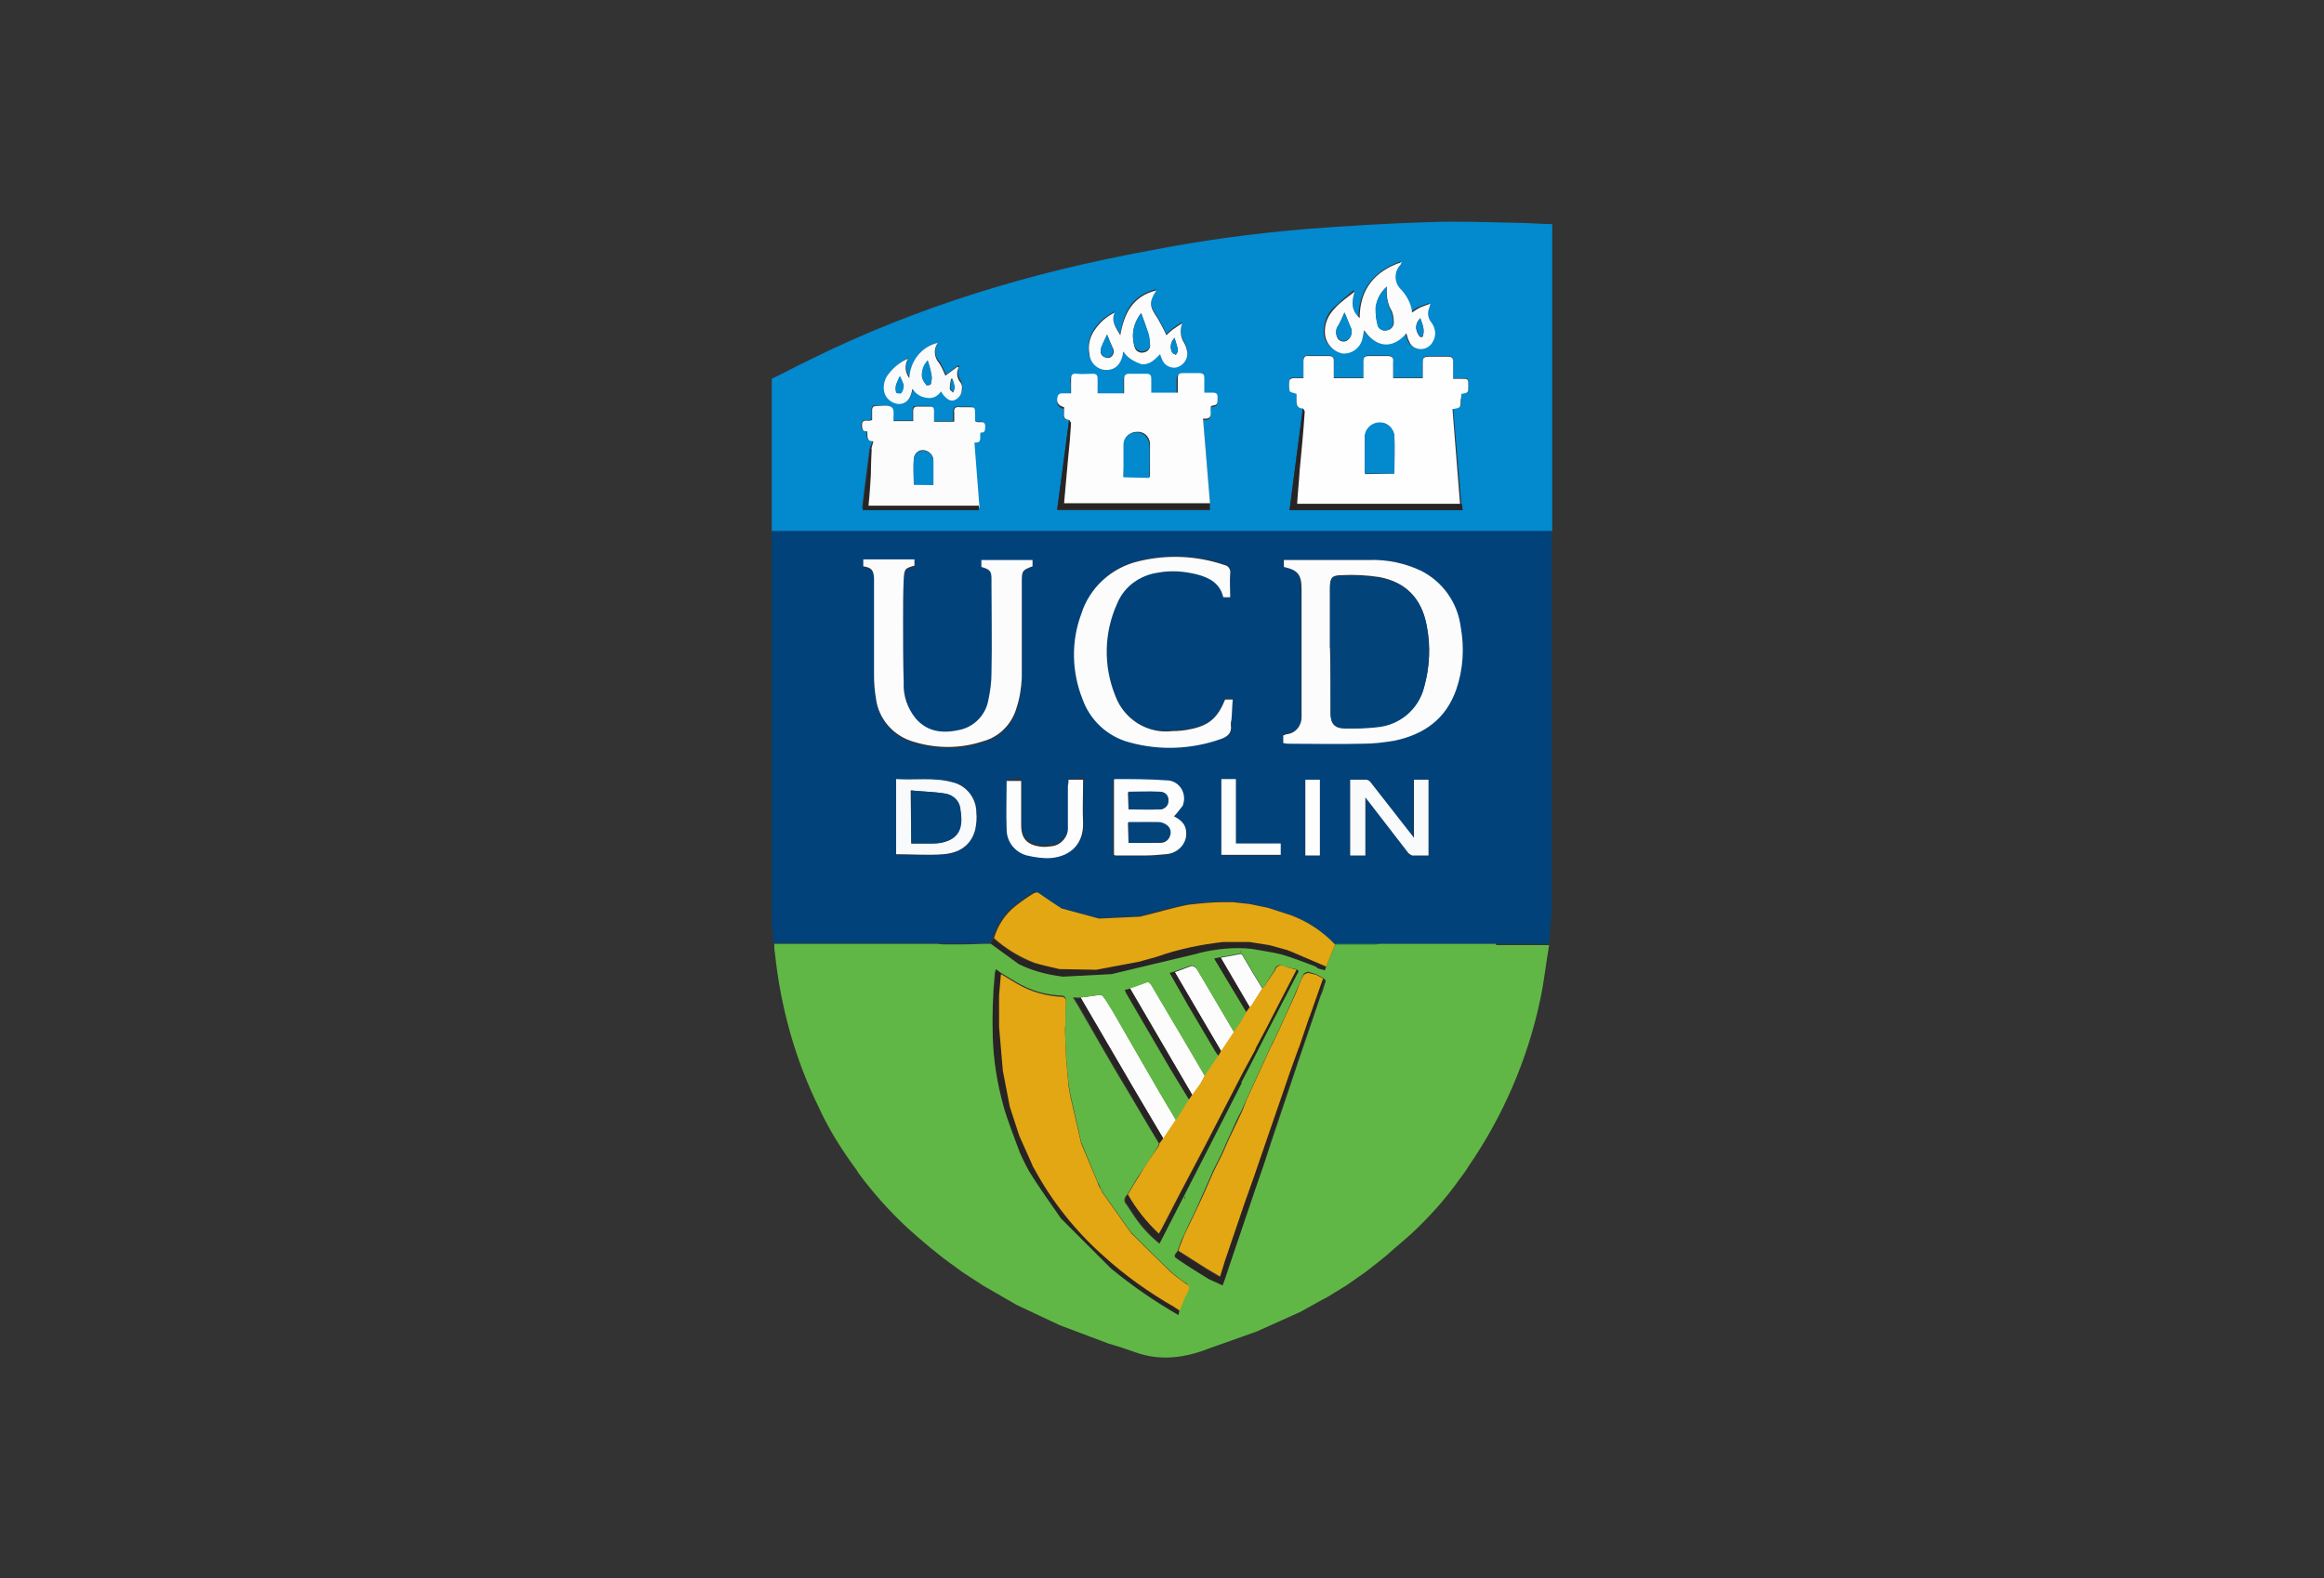 <?xml version="1.0" encoding="utf-8"?>
<!-- Generator: Adobe Illustrator 25.0.1, SVG Export Plug-In . SVG Version: 6.00 Build 0)  -->
<svg version="1.0" id="Layer_1" xmlns="http://www.w3.org/2000/svg" xmlns:xlink="http://www.w3.org/1999/xlink" x="0px" y="0px"
	 viewBox="0 0 368 250" style="enable-background:new 0 0 368 250;" xml:space="preserve">
<rect x="0" y="0" width="368" height="250" fill="#333333" stroke="none"/>
<style type="text/css">
	.st0{fill:#01427A;}
	.st1{fill:#0289CE;}
	.st2{fill:#FCFCFD;}
	.st3{fill:#FDFDFE;}
	.st4{fill:#F9FAFB;}
	.st5{fill:#282424;}
	.st6{fill:#FEFEFE;}
	.st7{fill:#019D4A;}
	.st8{fill:#02437A;}
	.st9{fill:#C4A743;}
	.st10{fill:#50B246;}
	.st11{fill:#E4C320;}
	.st12{fill:#6ABB44;}
	.st13{fill:#61B745;}
	.st14{fill:#D0B13A;}
	.st15{fill:#E3A714;}
	.st16{fill:#DCBC2D;}
</style>
<path class="st0" d="M122.2,146.3V84.1h123.5c0,19.8,0,39.6,0,59.3c0,2-0.3,4-0.4,6.1h-8.5c-2,0-4,0-5.9,0c-1.2,0-2.3,0-3.5,0
	c-2.7,0-5.4,0-8.1,0h-0.9h-7.1c-1.9-2-4.3-3.6-6.9-4.6l-3.7-1.2l-2.9-0.6l-2.8-0.3h-1.5c-1.8,0-3.7,0.2-5.5,0.4
	c-2.6,0.5-5.1,1.2-7.7,1.9l-6.5,0.3c-0.2,0-0.5-0.1-0.7-0.2l-5.2-1.4c-1.1-0.8-2.3-1.5-3.4-2.3c-0.4-0.3-0.6-0.3-1-0.1
	c-1,0.6-2,1.4-3,2.1c-1.6,1.3-2.7,3-3.3,5l-0.4,0.9h-1h-0.3h-7.3h-12.3h-13.4c0-0.3-0.1-0.7-0.1-1.1
	C122.4,147.8,122.3,147,122.2,146.3z M203.2,117.7c0.2,0,0.4,0,0.6,0c4,0,8,0,11.9,0c1.7,0,3.4-0.2,5.1-0.5c4.6-0.9,8-3.5,9.7-8
	c1.1-3.2,1.4-6.6,0.7-9.9c-0.5-3.8-2.8-7.1-6.3-8.9c-2.6-1.2-5.4-1.8-8.2-1.7c-4.2,0-8.5,0-12.7,0h-0.8v1.1c2.2,0.5,2.8,1.2,2.8,3.5
	v14.3c0,2,0,3.9,0,5.8c0.2,1.4-0.8,2.7-2.2,2.8c-0.1,0-0.1,0-0.2,0c-0.2,0-0.3,0.1-0.5,0.2L203.2,117.7z M155.4,89.8
	c1.4,0.3,1.6,0.6,1.7,2v0.5c0,4.8,0,9.6,0,14.4c0,1.5-0.2,2.9-0.5,4.3c-0.4,2.3-2.2,4.2-4.6,4.7c-2.6,0.6-5.1,0.3-7-1.8
	c-1.3-1.6-2-3.5-1.9-5.6c-0.1-3.2-0.1-6.4-0.1-9.6c0-2.2,0-4.5,0.1-6.8c0.1-1.6,0.2-1.7,1.7-2.1v-1h-8.1v1.1
	c1.3,0.2,1.6,0.5,1.7,1.8c0,0.3,0,0.6,0,0.8c0,4.9,0,9.8,0,14.7c0,1.2,0.1,2.4,0.3,3.6c0.4,3.3,2.8,6,6,6.9c3.6,1.1,7.4,1.1,11-0.1
	c2.6-0.7,4.7-2.8,5.4-5.5c0.4-1.5,0.7-3.1,0.7-4.6c0.1-5.1,0-10.2,0-15.3c0-1.8,0.1-1.9,1.7-2.4v-1h-8L155.4,89.8L155.4,89.8z
	 M194.8,94.6c0-1.3,0-2.6,0-3.9c0.1-0.6-0.3-1.2-0.8-1.3l0,0c-4.4-1.5-9.1-1.7-13.6-0.6c-4.3,0.9-7.8,4.2-9.1,8.4
	c-1.5,4.4-1.5,9.1,0.2,13.4c1.2,3.4,4,6,7.5,6.9c4.7,1.3,9.7,1.1,14.3-0.5c1.2-0.4,1.9-0.9,1.7-2.3c0-0.3,0-0.5,0-0.8
	c0.1-1,0.1-2.1,0.2-3.2H194c-1.2,3-2.5,4.1-5.5,4.7c-0.9,0.2-1.9,0.2-2.8,0.3c-4,0.5-7.8-1.8-9.1-5.6c-1.9-4.7-1.8-10,0.3-14.6
	c1.1-2.7,3.6-4.6,6.5-4.9c2.1-0.3,4.2-0.2,6.2,0.3s3.6,1.5,4.1,3.7H194.8z M185.9,129.3c0.5-0.5,0.9-1.1,1.2-1.7
	c0.6-1.4,0-3.1-1.5-3.7c-0.3-0.1-0.7-0.2-1.1-0.2c-2.7-0.2-5.5-0.2-8.2-0.2l-0.1,0.1v11.9c0.1,0,0.1,0,0.2,0.1c1.6,0,3.2,0,4.8,0
	c1.1,0,2.2,0,3.3-0.2c1.5-0.1,2.8-1.2,3.2-2.7C188,131.1,187.4,130.1,185.9,129.3z M216.2,135.5v-9.2c0.3,0.4,0.5,0.7,0.7,0.9
	l6.1,7.9c0.1,0.2,0.3,0.3,0.6,0.4c0.9,0,1.7,0,2.6,0v-12h-2.4v9.2c-2.3-3-4.5-5.9-6.7-8.7c-0.2-0.2-0.4-0.4-0.7-0.5
	c-0.9-0.1-1.7,0-2.6,0v12H216.2z M141.9,123.4v12c2.5,0,5,0.2,7.5-0.1c2.3,0,4.4-1.5,5-3.8c0.2-0.9,0.3-1.8,0.2-2.8
	c0.1-2.3-1.5-4.3-3.8-4.8C147.9,123.1,144.9,123.6,141.9,123.4z M169.2,123.4v0.8c0,2.2,0,4.4,0,6.5c0.1,1.4-0.9,2.7-2.3,3
	c-0.7,0.1-1.4,0.2-2.1,0.1c-2.1-0.2-3-1.3-3-3.4v-7h-2.3c0,2.6-0.1,5.2,0,7.7c0,1.9,1.3,3.6,3.2,4.1c1.3,0.4,2.6,0.5,3.9,0.4
	c3-0.2,5.2-2.1,5-5.6c-0.1-2,0-4,0-6v-0.8L169.2,123.4z M195.7,133.6v-10.1h-2.3v12h9.4v-1.8L195.7,133.6z M209,123.5h-2.3v12h2.3
	V123.5z"/>
<path class="st1" d="M245.8,84.1H122.2V60c2.1-1,4.1-2.1,6.2-3.1c17-8.4,35-13.8,53.6-17.2c8.1-1.6,16.3-2.7,24.5-3.4
	c6.4-0.5,12.9-0.9,19.3-1.1c4.9-0.2,9.8,0,14.7,0.1c1.7,0,3.5,0.2,5.3,0.2V84.1z M155,80.2L154.1,70c1.4,0.1,0.7-1,1-1.6
	c0.6,0.1,0.7-0.3,0.7-0.8c0.1-1.4-1.1-0.5-1.6-1v-1.1c0-1.1,0-1.1-1.1-1.1c-0.4,0-0.8,0-1.2,0c-0.7-0.1-1,0.2-1,0.9
	c0,0.5,0,0.9,0,1.4h-3.1V65c0-0.5-0.2-0.7-0.7-0.7s-1.3,0-1.9,0s-0.7,0.2-0.7,0.7s0,1.1,0,1.6h-3.1c-0.1-0.8,0.1-1.9-0.3-2.2
	c-0.4-0.3-1.5-0.1-2.3-0.2h-0.1c-0.5,0-0.7,0.2-0.7,0.7s0,1.1,0,1.5c-0.6,0.4-1.4-0.3-1.6,0.7c-0.1,0.6-0.1,1.2,0.8,1.1
	c0.2,0.6-0.4,1.6,1,1.6l-0.4,1c-0.1,0.1-0.1,0.2-0.1,0.2c-0.2,1.8-0.5,3.7-0.7,5.5c-0.2,1.3-0.3,2.6-0.5,4h18.4L155,80.2z
	 M169.3,66.5l-1.9,14.3h24.2v-0.9l-1.1-13.4c1.9,0.2,0.8-1.3,1.3-2c1-0.2,1-0.2,0.9-1.4c0-0.5-0.2-0.7-0.7-0.7h-1.4
	c0-0.8,0-1.6,0-2.3s-0.2-0.8-0.8-0.8c-0.9,0-1.8,0-2.7,0c-0.6,0-0.8,0.2-0.8,0.8c0,0.8,0,1.5,0,2.3h-4.2c0-0.8,0-1.5,0-2.2
	s-0.2-0.8-0.8-0.8c-0.9,0-1.8,0-2.6,0c-0.6,0-0.8,0.2-0.8,0.8c0,0.8,0,1.5,0,2.3h-4.2c0-0.8,0-1.5,0-2.2s-0.2-0.8-0.8-0.8
	c-0.8,0-1.7,0-2.5,0s-1,0.3-0.9,0.9s0,1.4,0,2.2c-0.5,0-1,0-1.4,0c-0.3,0-0.5,0.2-0.6,0.4c-0.3,1,0,1.5,1,1.8c0,0.3,0,0.7,0,1
	C168.3,66.2,168.6,66.5,169.3,66.5L169.3,66.5z M231.4,79.8l-1.3-15.1c1.3-0.2,1.3-0.2,1.3-1.5c0-0.3,0-0.6,0-0.9
	c1.1-0.1,1.1-0.1,1.1-1.2V61c0-1.1,0-1.1-1.1-1.1h-1.3c0-1,0-1.8,0-2.7c0-0.6-0.2-0.8-0.8-0.8c-1,0-2.1,0-3.1,0
	c-0.7,0-0.9,0.3-0.9,0.9c0,0.8,0,1.7,0,2.5h-4.7c0-0.9,0-1.7,0-2.6c0-0.6-0.2-0.9-0.8-0.9c-1,0-2.1,0-3.1,0c-0.6,0-0.8,0.2-0.8,0.8
	c0,0.9,0,1.8,0,2.7h-4.7v-2.7c0-0.5-0.2-0.8-0.8-0.8c-1,0-2.1,0-3.1,0c-0.7,0-1,0.2-0.9,0.9c0,0.8,0,1.7,0,2.6c-0.6,0-1.1,0-1.6,0
	c-0.2,0-0.6,0.2-0.6,0.3c-0.1,0.6-0.1,1.2,0,1.7c0,0.2,0.6,0.3,1.1,0.5c0,0.4,0,0.8,0,1.2c-0.1,0.7,0.2,1.1,1,1.1l-2.1,16.2h27.4
	L231.4,79.8z M214.5,46.2l-0.2-0.2c-1.1,0.9-2.1,1.8-3.1,2.7c-1.1,1-1.6,2.5-1.6,4c0.1,1.6,1.3,2.8,2.8,3.2c1.4,0.2,2.8-0.8,3.1-2.2
	c0.1-0.5,0.3-1,0.3-1.5c1.7,2.4,4.4,3.3,6.7,0.5c0.1,0.4,0.2,0.8,0.4,1.2c0.3,0.8,1,1.3,1.8,1.3c0.8,0.1,1.7-0.4,2-1.2
	c0.6-1,0.5-2.2-0.3-3.1c-0.5-0.6-0.6-1.5-0.3-2.2c0.1-0.2,0.1-0.3,0.2-0.7c-0.6,0.2-1.1,0.4-1.6,0.6s-0.9,0.5-1.3,0.8
	c-0.2-1.4-0.8-2.6-1.7-3.6c-1.1-1.1-1.2-2.9-0.1-4l0,0c0.1-0.1,0.2-0.3,0.2-0.4c-4.2,1.5-6.6,4.3-6.7,8.9
	C214.1,49.3,213.9,48,214.5,46.2z M177.9,55.7c0.6,1,1.7,1.7,2.9,1.8c1.3,0.1,2.1-0.8,2.9-1.6c0.1,0.3,0.2,0.6,0.3,0.8
	c0.3,1,1.3,1.5,2.3,1.3c1.1-0.2,1.8-1.2,1.7-2.4c-0.1-0.5-0.2-1-0.5-1.5c-0.6-0.9-0.7-2.1-0.3-3.1c-0.6,0.4-1.1,0.7-1.5,1
	s-0.8,0.7-1,0.9c-0.4-0.9-0.9-1.8-1.4-2.7c-1.3-1.9-1.4-2.5-0.2-4.4c-3.7,0.9-5.2,3.5-5.7,7.1c-0.8-1.2-1.5-2.2-0.9-3.6
	c-0.6,0.4-1.3,0.8-1.8,1.2c-1.6,1.4-2.6,3.1-2.3,5.3c0.1,1.4,1.3,2.5,2.7,2.6c1.4,0,2.3-0.9,2.6-2.5C177.8,56,177.9,55.8,177.9,55.7
	z M148.5,54.3c-2.6,0.6-4.4,2.9-4.4,5.5c-0.7-0.9-0.8-2.1-0.2-3.1c-1.2,0.5-2.2,1.3-3,2.3c-0.7,0.8-1,1.9-0.8,2.9
	c0.2,1.1,1.2,1.9,2.3,2c1.1,0,1.8-0.7,2.1-2c0-0.1,0.1-0.2,0.1-0.4c0.5,0.8,1.3,1.3,2.2,1.4c0.9,0.2,1.9-0.3,2.3-1.1
	c0.1,0.2,0.2,0.4,0.4,0.6c0.4,0.5,0.9,1,1.7,0.8c0.7-0.2,1.2-0.9,1.2-1.7c0-0.4-0.1-0.8-0.2-1.1c-0.5-0.7-0.7-1.6-0.3-2.4l-0.2-0.1
	l-1.9,1.4c-0.3-0.6-0.6-1.3-1-2C148,56.6,147.9,55.3,148.5,54.3L148.5,54.3z"/>
<path class="st2" d="M203.2,117.7v-1.2l0.5-0.2c1.4-0.1,2.4-1.3,2.4-2.7c0-0.1,0-0.1,0-0.2c0-2,0-3.9,0-5.8V93.3
	c0-2.3-0.6-3-2.8-3.5v-1.1h0.8c4.2,0,8.5,0,12.7,0c2.8-0.1,5.7,0.5,8.2,1.7c3.4,1.7,5.8,5,6.3,8.9c0.6,3.3,0.4,6.7-0.7,9.9
	c-1.6,4.6-5,7.1-9.7,8.1c-1.7,0.3-3.4,0.5-5.1,0.5c-4,0.1-8,0-11.9,0C203.6,117.8,203.4,117.7,203.2,117.7z M210.6,102.6
	L210.6,102.6c0.1,3.5,0.1,7,0.1,10.5c0,1.6,0.7,2.2,2.3,2.2c1.7,0.1,3.3,0,5-0.2c3.6-0.3,6.6-2.8,7.5-6.3c0.9-3.2,1.1-6.5,0.4-9.8
	c-0.8-4.2-3.3-6.8-7.5-7.6c-2-0.3-3.9-0.4-5.9-0.3c-1.6,0-1.9,0.4-1.9,2C210.6,96.3,210.6,99.4,210.6,102.6L210.6,102.6z"/>
<path class="st2" d="M155.4,89.8v-1.1h8.1v1c-1.6,0.6-1.7,0.7-1.7,2.4c0,5.1,0,10.2,0,15.3c-0.1,1.6-0.3,3.1-0.8,4.6
	c-0.7,2.6-2.7,4.7-5.3,5.4c-3.6,1.2-7.4,1.2-11,0.1c-3.2-0.9-5.6-3.6-6-6.9c-0.2-1.2-0.3-2.4-0.3-3.6c0-4.9,0-9.8,0-14.7
	c0-0.3,0-0.6,0-0.8c-0.1-1.2-0.4-1.6-1.7-1.8v-1.1h8.1v1c-1.5,0.4-1.6,0.5-1.7,2.1c-0.1,2.2-0.1,4.5-0.1,6.8c0,3.2,0,6.4,0.1,9.7
	c-0.1,2,0.6,4,1.9,5.6c1.9,2.2,4.4,2.4,7,1.8c2.3-0.5,4.1-2.4,4.5-4.7c0.3-1.4,0.5-2.8,0.5-4.3c0.1-4.8,0-9.6,0-14.4v-0.5
	C157,90.5,156.8,90.2,155.4,89.8z"/>
<path class="st2" d="M194.8,94.6h-1.1c-0.5-2.2-2.2-3.1-4.1-3.6c-2-0.5-4.1-0.7-6.2-0.3c-2.9,0.4-5.4,2.2-6.5,4.9
	c-2.1,4.6-2.2,9.9-0.3,14.6c1.4,3.8,5.2,6.1,9.1,5.6c0.9,0,1.9-0.1,2.8-0.3c3-0.6,4.3-1.8,5.5-4.7h1.2c-0.1,1.1-0.1,2.1-0.2,3.2
	c-0.1,0.3-0.1,0.6-0.1,0.8c0.2,1.3-0.5,1.9-1.7,2.3c-4.6,1.6-9.6,1.8-14.3,0.5c-3.5-0.9-6.3-3.5-7.5-6.9c-1.7-4.3-1.8-9.1-0.2-13.4
	c1.3-4.2,4.8-7.4,9.1-8.4c4.5-1.1,9.2-0.9,13.6,0.6c0.6,0.1,1,0.7,0.9,1.3l0,0C194.7,92,194.8,93.3,194.8,94.6z"/>
<path class="st3" d="M185.9,129.3c1.6,0.8,2.1,1.8,1.9,3.3c-0.3,1.5-1.6,2.6-3.2,2.7c-1.1,0.1-2.2,0.2-3.2,0.2c-1.6,0-3.2,0-4.8,0
	l-0.2-0.1v-11.9l0.1-0.1c2.7,0,5.5,0,8.2,0.2c1.6,0,2.8,1.3,2.8,2.9c0,0.4-0.1,0.7-0.2,1.1C186.8,128.2,186.4,128.8,185.9,129.3z
	 M178.7,133.5c1.8,0,3.5,0,5.1,0c0.7,0,1.3-0.5,1.4-1.1c0.2-0.6,0-1.3-0.5-1.6c-0.4-0.3-0.9-0.5-1.4-0.5c-1.6-0.1-3.1,0-4.7,0
	L178.7,133.5z M178.7,128.2c1.7,0,3.3,0,4.9,0c0.7,0,1.4-0.5,1.4-1.2v-0.1c0.1-0.7-0.5-1.3-1.2-1.4c-0.1,0-0.1,0-0.2,0
	c-1.7-0.1-3.3,0-5,0L178.7,128.2z"/>
<path class="st4" d="M216.2,135.5h-2.4v-12c0.8,0,1.7,0,2.6,0c0.3,0.1,0.5,0.2,0.7,0.5l6.8,8.7v-9.2h2.3v12c-0.9,0-1.7,0-2.6,0
	c-0.2-0.1-0.4-0.2-0.6-0.4c-2-2.6-4-5.2-6.1-7.9l-0.7-0.9V135.5z"/>
<path class="st4" d="M141.9,123.4c3,0.2,6-0.3,8.9,0.5c2.2,0.5,3.8,2.5,3.8,4.8c0.1,0.9,0,1.9-0.2,2.8c-0.7,2.5-2.6,3.6-5,3.8
	s-5,0-7.5,0V123.4z M144.3,133.6c1.1,0,2.2,0,3.3,0c0.5,0,0.9-0.1,1.3-0.1c1.9-0.3,3-1.3,3.2-3c0.1-0.8,0.1-1.6-0.1-2.3
	c-0.1-1.3-1.1-2.3-2.4-2.5c-1.8-0.3-3.5-0.3-5.4-0.5L144.3,133.6z"/>
<path class="st3" d="M169.2,123.5h2.3v0.8c0,2-0.1,4,0,6c0.1,3.4-2,5.3-5,5.6c-1.3,0.1-2.6-0.1-3.9-0.4c-1.9-0.5-3.2-2.2-3.2-4.1
	c-0.1-2.6,0-5.1,0-7.7h2.3v7c0,2.1,0.9,3.1,3,3.4c0.7,0.1,1.4,0,2.1-0.1c1.4-0.3,2.4-1.6,2.3-3c0-2.2,0-4.4,0-6.5
	C169.2,124,169.2,123.8,169.2,123.5z"/>
<path class="st5" d="M167.7,153.5l5.8,0.1l7-1.3c1-0.2,1.9-0.5,2.8-0.8c3.4-1.2,6.8-1.9,10.4-2.3h0.8h3.3l3.2,0.5l2.9,0.8l0.2,0.1
	l0.3,0.1l5.6,2.4l-0.2,0.6l-1.1-0.3c-0.2-0.2-0.4-0.3-0.6-0.4c-1.7-0.6-3.4-1.3-5.1-1.8c-1.6-0.4-3.2-0.6-4.8-0.9
	c-2.7-0.3-5.5,0-8.1,0.6l-0.7,0.2l-13.4,3.2l-7.7,0.4c-2.4-0.2-4.8-0.9-7-2l-4.4-3.1l0.4-0.9c1.9,1.7,4,3,6.4,3.9
	C165,152.9,166.4,153.2,167.7,153.5z"/>
<path class="st6" d="M195.7,133.6h7.1v1.8h-9.4v-12h2.3L195.7,133.6z"/>
<path class="st6" d="M209,123.5v12h-2.3v-12H209z"/>
<path class="st7" d="M149.4,149.7l-1-0.1h7.3l-3,0.1H149.4z"/>
<path class="st7" d="M211.4,149.6v-0.1h7.1l-0.6,0.1H211.4L211.4,149.6z"/>
<path class="st6" d="M206.3,64.7c-0.7,0-1-0.4-1-1.1c0-0.4,0-0.8,0-1.2c-0.4-0.2-1-0.2-1.1-0.5c-0.1-0.6-0.1-1.2,0-1.7
	c0-0.1,0.4-0.3,0.6-0.3c0.5,0,1,0,1.6,0c0-0.9,0-1.7,0-2.6c0-0.7,0.2-1,0.9-0.9c1,0,2.1,0,3.1,0c0.6,0,0.8,0.2,0.8,0.8
	c0,0.9,0,1.8,0,2.7h4.7c0-0.9,0-1.8,0-2.7c0-0.6,0.2-0.8,0.8-0.8c1,0,2.1,0,3.1,0c0.6,0,0.9,0.3,0.8,0.9c0,0.8,0,1.7,0,2.6h4.7
	c0-0.8,0-1.7,0-2.5c0-0.6,0.1-0.9,0.9-0.9c1,0,2.1,0,3.1,0c0.6,0,0.8,0.2,0.8,0.8c0,0.9,0,1.8,0,2.7h1.3c1.1,0,1.1,0,1.1,1.1v0.1
	c0,1,0,1-1.1,1.2c0,0.3,0,0.6-0.1,0.9c0,1.3,0,1.3-1.3,1.5l1.2,15.1h-26.1c0.1-1.9,0.3-3.6,0.4-5.3c0.3-3.1,0.6-6.2,0.8-9.3
	C206.6,65,206.4,64.8,206.3,64.7z M220.8,75c0-2.1,0.1-4,0-6c-0.2-1.3-1.3-2.2-2.6-2c-1.1,0.1-2,1.1-2.1,2.3c0,1.8,0,3.6,0,5.3
	c0,0.2,0,0.3,0.1,0.5L220.8,75z"/>
<path class="st3" d="M169.3,66.5c-0.6,0-0.9-0.3-0.8-1c0-0.3,0-0.7,0-1c-1-0.3-1.3-0.8-1-1.8c0.1-0.2,0.3-0.4,0.6-0.4
	c0.5,0,1,0,1.5,0c0-0.8,0-1.5,0-2.2s0.2-1,0.9-0.9s1.7,0,2.5,0c0.6,0,0.8,0.2,0.8,0.8s0,1.5,0,2.3h4.2c0-0.8,0-1.5,0-2.3
	c0-0.5,0.2-0.8,0.8-0.8c0.9,0,1.8,0,2.7,0c0.6,0,0.8,0.2,0.8,0.8s0,1.5,0,2.2h4.2c0-0.8,0-1.6,0-2.3c0-0.6,0.2-0.8,0.8-0.8
	c0.9,0,1.8,0,2.6,0c0.6,0,0.8,0.2,0.8,0.8s0,1.5,0,2.3h1.4c0.5,0,0.7,0.2,0.7,0.7c0,1.2,0,1.2-1,1.4c-0.4,0.7,0.6,2.2-1.3,2
	l1.1,13.4h-23.1c0.2-2.3,0.4-4.5,0.6-6.7c0.2-2,0.4-4,0.5-6.1C169.5,66.9,169.4,66.7,169.3,66.5z M177.9,75.5h4.2c0-1.8,0-3.5,0-5.3
	c-0.1-1.1-1-1.9-2.1-1.8c-1.1,0-2,0.9-2,1.9C178,72.1,178,73.8,177.9,75.5L177.9,75.5z"/>
<path class="st2" d="M138,71l0.3-1.1c-1.3,0-0.8-1-1-1.6c-0.8,0.1-0.8-0.5-0.8-1.1c0.1-1,1-0.3,1.6-0.7c0-0.4,0-1,0-1.5
	s0.2-0.7,0.7-0.7h0.1c0.8,0,1.8-0.2,2.3,0.2c0.5,0.4,0.2,1.4,0.3,2.2h3.1c0-0.6,0-1.1,0-1.6s0.2-0.7,0.7-0.7c0.6,0,1.3,0,1.9,0
	c0.6,0,0.7,0.2,0.7,0.7s0,1.1,0,1.7h3.2c0-0.5,0-0.9,0-1.4c-0.1-0.8,0.2-1,1-0.9c0.4,0,0.8,0,1.2,0c1.1,0,1.1,0,1.1,1.1v1.1
	c0.5,0.5,1.7-0.4,1.6,1c0,0.5-0.1,0.9-0.7,0.8c-0.3,0.6,0.4,1.7-1,1.6l0.8,10.3h-17.6c0.2-1.8,0.3-3.4,0.4-5.1
	C137.9,73.7,138,72.4,138,71z M147.8,76.8c0-1.4,0-2.6,0-3.9c0-0.8-0.7-1.5-1.5-1.6s-1.5,0.5-1.6,1.3c-0.1,1.4,0,2.8,0,4.1
	L147.8,76.8z"/>
<path class="st2" d="M214.5,46.2c-0.6,1.9-0.4,3.1,0.8,4.2c0-4.6,2.4-7.5,6.7-8.9c-0.1,0.1-0.2,0.3-0.2,0.4c-1.1,1.1-1.1,2.9,0.1,4
	l0,0c0.9,1,1.6,2.3,1.7,3.6c0.4-0.3,0.9-0.6,1.3-0.8c0.5-0.2,1-0.4,1.6-0.6l-0.2,0.7c-0.3,0.7-0.2,1.6,0.3,2.2
	c0.7,0.9,0.9,2.1,0.3,3.1c-0.5,1-1.7,1.5-2.8,1c-0.5-0.2-0.8-0.6-1-1.1c-0.2-0.4-0.3-0.8-0.4-1.2c-2.4,2.8-5,2-6.7-0.5
	c-0.1,0.5-0.2,1-0.3,1.5c-0.4,1.4-1.7,2.3-3.1,2.2c-1.5-0.3-2.7-1.6-2.8-3.2c-0.1-1.5,0.5-2.9,1.6-4C212.3,47.8,213.5,47,214.5,46.2
	L214.5,46.2z M219.6,45.4c-1,0.9-1.7,2.1-1.7,3.5c-0.1,0.9,0,1.7,0.3,2.6c0.2,0.6,0.8,1,1.5,0.8l0,0c0.6-0.1,1.1-0.7,1-1.4
	c0-0.5-0.1-1.1-0.3-1.6C219.7,48.2,219.5,46.8,219.6,45.4L219.6,45.4z M212.9,49.5c-0.4,0.9-0.7,1.6-1.1,2.3
	c-0.3,0.6-0.3,1.4,0.1,1.9c0.3,0.4,0.9,0.5,1.3,0.3c0.6-0.3,0.9-1,0.8-1.7v-0.1C213.6,51.3,213.3,50.4,212.9,49.5L212.9,49.5z
	 M224.9,50.4c-0.5,0.5-0.8,1.2-0.6,1.9c0.1,0.4,0.3,0.8,0.6,1.1c0,0,0.4,0,0.4-0.1c0.1-0.4,0.2-0.8,0.1-1.2
	C225.3,51.5,225.1,50.9,224.9,50.4L224.9,50.4z"/>
<path class="st2" d="M177.9,55.7c-0.1,0.1-0.1,0.3-0.1,0.4c-0.3,1.6-1.2,2.5-2.6,2.5c-1.4,0-2.6-1.1-2.7-2.6
	c-0.4-2.2,0.7-3.9,2.2-5.3c0.6-0.5,1.2-0.9,1.8-1.2c-0.6,1.4,0.2,2.4,0.9,3.6c0.6-3.5,2-6.2,5.7-7.1c-1.2,1.9-1.1,2.5,0.2,4.4
	c0.5,0.9,1,1.8,1.4,2.7c0.2-0.2,0.6-0.6,1-0.9s0.9-0.6,1.5-1c-0.4,1-0.3,2.2,0.3,3.1c0.3,0.5,0.4,1,0.5,1.5c0.1,1.1-0.6,2.1-1.7,2.4
	c-1,0.2-2-0.4-2.3-1.3c-0.1-0.2-0.2-0.5-0.3-0.8c-0.8,0.8-1.6,1.7-2.9,1.6C179.6,57.3,178.5,56.7,177.9,55.7z M180.7,49.6
	c-0.8,1-1.3,2.3-1.3,3.6c0,0.6,0.1,1.3,0.3,1.9c0.2,0.6,0.9,0.9,1.5,0.7c0.6-0.1,1-0.7,0.9-1.2c0-0.6-0.2-1.2-0.3-1.8
	C181.5,51.7,181.1,50.7,180.7,49.6L180.7,49.6z M175.3,53c-0.3,0.7-0.6,1.2-0.8,1.8s-0.4,1.1,0.1,1.6c0.3,0.2,0.6,0.3,1,0.3
	c0.6-0.2,0.9-0.8,0.7-1.4l0,0C175.9,54.5,175.6,53.7,175.3,53z M186,53.5c-0.6,0.6-0.8,1.5-0.4,2.3c0.1,0.2,0.4,0.3,0.6,0.4
	c0.1-0.2,0.3-0.4,0.3-0.6c0-0.2,0-0.5-0.1-0.7C186.3,54.5,186.1,54,186,53.5z"/>
<path class="st4" d="M148.5,54.3c-0.7,1-0.6,2.3,0.2,3.2c0.4,0.6,0.7,1.3,1,2l1.9-1.4l0.2,0.1c-0.4,0.8-0.3,1.7,0.3,2.4
	c0.2,0.3,0.3,0.7,0.2,1.1c0,0.8-0.5,1.4-1.2,1.7c-0.8,0.2-1.2-0.3-1.7-0.8c-0.1-0.2-0.3-0.4-0.4-0.6c-0.5,0.8-1.4,1.2-2.3,1
	c-0.9-0.1-1.7-0.6-2.2-1.4c-0.1,0.2-0.1,0.3-0.1,0.4c-0.3,1.3-1,2-2.1,2c-1.1-0.1-2.1-0.9-2.3-2c-0.2-1,0.1-2.1,0.8-2.9
	c0.8-1,1.8-1.8,3-2.3c-0.6,1-0.5,2.2,0.2,3.1C144.1,57.2,145.9,54.9,148.5,54.3z M146.9,57.1c-0.6,0.7-1,1.7-0.9,2.6
	c0.1,0.5,0.4,0.9,0.7,1.3c0.1,0.1,0.7,0,0.7-0.2c0.1-0.5,0.2-0.9,0.1-1.4C147.3,58.6,147.1,57.9,146.9,57.1z M142.5,59.6
	c-0.2,0.4-0.4,0.9-0.6,1.3c-0.1,0.4-0.1,0.8,0,1.2c0,0.1,0.8,0.2,0.8,0.1c0.2-0.3,0.4-0.8,0.4-1.2C142.9,60.6,142.7,60.1,142.5,59.6
	z M150.8,60h-0.2c-0.1,0.5-0.2,1-0.2,1.6c0,0.2,0.4,0.4,0.5,0.6c0.1-0.3,0.3-0.5,0.2-0.8C151.1,60.9,150.9,60.4,150.8,60L150.8,60z"
	/>
<path class="st5" d="M206.3,64.7c0.1,0.2,0.3,0.3,0.3,0.5c-0.2,3.1-0.5,6.2-0.8,9.3c-0.1,1.7-0.3,3.5-0.4,5.3h26.1l0.1,1h-27.4
	L206.3,64.7z"/>
<path class="st5" d="M169.3,66.5c0.1,0.2,0.2,0.4,0.2,0.6c-0.1,2-0.3,4-0.5,6c-0.2,2.2-0.4,4.4-0.6,6.7h23.1v0.9h-24.1L169.3,66.5z"
	/>
<path class="st5" d="M138,71c-0.1,1.3-0.1,2.7-0.2,4c-0.1,1.7-0.3,3.3-0.4,5.1H155v0.7h-18.4c0.2-1.4,0.3-2.7,0.5-4
	c0.2-1.8,0.5-3.7,0.7-5.5C137.9,71.2,138,71.1,138,71z"/>
<path class="st8" d="M210.6,102.6v-9.4c0-1.6,0.3-2,1.9-2c2-0.1,3.9,0.1,5.9,0.3c4.2,0.7,6.7,3.3,7.5,7.6c0.6,3.2,0.5,6.6-0.4,9.8
	c-0.9,3.5-3.9,6-7.5,6.3c-1.7,0.2-3.3,0.2-5,0.2c-1.6,0-2.2-0.7-2.3-2.2c0-3.5,0-7,0-10.5L210.6,102.6z"/>
<path class="st5" d="M175.9,201l-7.9-7.9c-1.5-2.2-3.1-4.4-4.5-6.6c-0.8-1.2-1.4-2.5-2-3.8c-0.9-2.5-1.9-4.9-2.6-7.4
	c-1-3.6-1.6-7.3-1.7-11c-0.1-3.3,0-6.5,0.4-9.8c0-0.3,0.1-0.6,0.2-0.9l0.8,0.6l-0.1,1.1l-0.2,2.3v2v1.8v1.2l0.6,7l1.1,5.6l1.5,4.6
	l2.1,4.7c0,0.1,0.1,0.3,0.2,0.4c2.8,5.2,6.5,9.9,11,13.9c3.4,3.1,7.2,5.8,11.2,8.1l0.9,0.6l-0.2,0.9
	C182.9,206.2,179.3,203.7,175.9,201z"/>
<path class="st8" d="M178.7,133.5v-3.3c1.6,0,3.2,0,4.7,0c0.5,0,1,0.2,1.4,0.5c0.5,0.4,0.7,1,0.5,1.6c-0.2,0.7-0.8,1.1-1.5,1.1
	C182.1,133.6,180.4,133.5,178.7,133.5z"/>
<path class="st8" d="M178.7,128.2v-2.8c1.7,0,3.3-0.1,5,0c0.7,0,1.3,0.5,1.3,1.2c0,0.1,0,0.1,0,0.2c0,0.7-0.6,1.4-1.3,1.4h-0.1
	C182,128.3,180.4,128.2,178.7,128.2z"/>
<path class="st8" d="M144.3,133.6v-8.4c1.8,0.2,3.6,0.2,5.4,0.5c1.3,0.2,2.3,1.2,2.4,2.5c0.1,0.8,0.2,1.6,0.1,2.3
	c-0.2,1.7-1.3,2.6-3.2,3c-0.4,0.1-0.9,0.1-1.3,0.1C146.5,133.6,145.4,133.6,144.3,133.6z"/>
<path class="st9" d="M203.9,150.6l0.2,0.1L203.9,150.6z"/>
<path class="st1" d="M220.8,75h-4.6c0-0.2,0-0.3-0.1-0.5c0-1.8,0-3.6,0-5.3c0-1.3,1.1-2.3,2.4-2.3c1.2,0,2.1,0.9,2.3,2.1
	C220.8,70.9,220.8,72.9,220.8,75z"/>
<path class="st1" d="M177.9,75.6c0-1.8,0-3.5,0-5.2c0-1.1,0.9-1.9,2-1.9c1.1-0.1,2,0.8,2.1,1.9c0.1,1.7,0,3.5,0,5.3L177.9,75.6z"/>
<path class="st1" d="M147.8,76.8h-3.1c0-1.4-0.1-2.8,0-4.1c0.1-0.8,0.8-1.4,1.6-1.3s1.5,0.7,1.5,1.6
	C147.8,74.2,147.8,75.5,147.8,76.8z"/>
<path class="st1" d="M219.6,45.4c-0.2,1.4,0.1,2.8,0.7,4c0.2,0.5,0.3,1,0.3,1.5c0.1,0.7-0.4,1.3-1,1.4c-0.6,0.2-1.3-0.1-1.5-0.8
	c0,0,0,0,0-0.1c-0.2-0.8-0.3-1.7-0.3-2.6C217.9,47.6,218.6,46.3,219.6,45.4z"/>
<path class="st1" d="M212.9,49.5l1.1,2.6v0.1c0.2,0.7-0.2,1.4-0.8,1.7c-0.4,0.2-1,0.1-1.3-0.3c-0.4-0.6-0.5-1.3-0.1-1.9
	C212.2,51.1,212.5,50.4,212.9,49.5z"/>
<path class="st1" d="M224.9,50.4c0.2,0.5,0.4,1.1,0.5,1.6c0,0.4,0,0.8-0.1,1.2c0,0.1-0.4,0.1-0.4,0.1c-0.3-0.3-0.4-0.7-0.6-1.1
	C224.2,51.6,224.4,50.9,224.9,50.4z"/>
<path class="st1" d="M180.7,49.6c0.4,1,0.7,2,1.1,3c0.2,0.6,0.3,1.2,0.3,1.8c0.1,0.6-0.3,1.1-0.9,1.2c-0.6,0.2-1.2-0.1-1.5-0.7
	c-0.2-0.6-0.3-1.2-0.3-1.8C179.4,51.9,179.9,50.6,180.7,49.6z"/>
<path class="st1" d="M175.3,53c0.3,0.7,0.6,1.5,0.9,2.2c0.2,0.6-0.1,1.2-0.6,1.4l0,0c-0.4,0.1-0.7,0-1-0.3c-0.4-0.4-0.4-1.1-0.1-1.6
	C174.7,54.2,175,53.7,175.3,53z"/>
<path class="st1" d="M186,53.5c0.1,0.5,0.3,0.9,0.4,1.4c0.1,0.2,0.1,0.5,0.1,0.7c-0.1,0.2-0.2,0.4-0.3,0.6c-0.2-0.1-0.5-0.2-0.6-0.4
	C185.2,55.1,185.4,54.1,186,53.5z"/>
<path class="st1" d="M146.9,57.1c0.3,0.8,0.5,1.5,0.6,2.3c0.1,0.5,0,1-0.1,1.4c0,0.1-0.6,0.2-0.7,0.2c-0.3-0.4-0.6-0.8-0.7-1.3
	C145.9,58.7,146.2,57.8,146.9,57.1z"/>
<path class="st1" d="M142.5,59.6c0.3,0.5,0.5,1,0.6,1.5c0,0.4-0.1,0.8-0.4,1.2c0,0.1-0.8,0-0.8-0.1c-0.1-0.4-0.1-0.8,0-1.2
	C142.1,60.4,142.2,60,142.5,59.6z"/>
<path class="st1" d="M150.8,60c0.2,0.4,0.3,0.9,0.4,1.3c0,0.2-0.2,0.5-0.2,0.8c-0.2-0.2-0.5-0.4-0.5-0.6c0-0.5,0.1-1,0.2-1.5H150.8z
	"/>
<path class="st5" d="M198.8,188.4l-4.2,12.4l-1,2.9l-2.2-1c-1.6-1-3.1-1.9-4.7-3c-0.9-0.6-0.9-0.6-0.2-1.5l4.4,2.8l2.2,1.3l0.8-2.6
	l3.1-9.1c1-2.8,1.9-5.6,2.9-8.3c0.7-2,1.4-4.1,2.1-6.1l0.9-2.6l1.2-3.5l1.3-3.9l0.1-0.2l0.1-0.3l1.5-4.4c0.1-0.3,0.2-0.5,0.3-0.8
	l1.9-5.4c0.4,0.1,0.5,0.3,0.3,0.6c-0.2,0.7-0.4,1.4-0.6,2l-3.5,10.3l-0.1,0.2v0.1c-1.4,4.2-2.8,8.3-4.2,12.5
	C200.5,183.4,199.6,185.9,198.8,188.4z"/>
<path class="st5" d="M179.9,192.8c-0.5-0.7-0.9-1.4-1.4-2.1c-0.4-0.4-0.3-1,0.1-1.4l0.1-0.1c1.3,2.3,3,4.4,4.9,6.2l0.5-0.9l2.9-5.6
	l3.6-7l6.4-12.3l1.7-3.2l0.1-0.2v-0.1l1.7-3.2l1.8-3.5l3-5.8c0.7,0.1,0.4,0.4,0.2,0.8c-1,2-2.1,4-3.1,6l-5.4,10.9
	c-0.1,0.1-0.1,0.2-0.1,0.4l-5.3,10.4l-3.8,7.4l-3.9,7.6C182.3,195.8,181,194.4,179.9,192.8z"/>
<path class="st10" d="M205.6,168.4l0.1-0.2L205.6,168.4z"/>
<path class="st11" d="M158.3,161.4L158.3,161.4z"/>
<path class="st2" d="M176.3,160.3l4.2,7.3c1.9,3.3,3.8,6.6,5.8,9.9l-2,3l-4.5-7.6l-8.7-14.9c1-0.1,2-0.3,3.1-0.4
	c0.3,0,0.5,0.2,0.6,0.4C175.4,158.7,175.8,159.5,176.3,160.3z"/>
<path class="st5" d="M171.1,158c2.9,5,5.8,9.9,8.7,14.9c1.5,2.5,3,5.1,4.5,7.6l-0.6,0.8l-6.4-10.9l-2.1-3.6l-4.2-7.3l-0.8-1.3h0.9
	V158z"/>
<path class="st12" d="M174.4,188.4l-0.1-0.1C174.3,188.3,174.4,188.4,174.4,188.4z"/>
<path class="st2" d="M178.9,156.5c0.9-0.3,1.9-0.7,2.8-1c0.1,0,0.4,0.2,0.5,0.3c1.8,3.1,3.7,6.2,5.5,9.3l3.1,5.3l-0.7,1.3l-1.3,1.8
	L178.9,156.5z"/>
<path class="st2" d="M189.9,154.1l5.6,9.5l-2,3.1L186,154c0.9-0.3,1.8-0.7,2.7-1c0.2,0,0.4,0.1,0.5,0.2
	C189.5,153.4,189.7,153.7,189.9,154.1z"/>
<path class="st5" d="M188.9,173.6l-0.5,0.7c-1-1.7-2.1-3.4-3.1-5.1c-2.3-4-4.7-8-7-12l-0.2-0.5l0.8-0.2L188.9,173.6z"/>
<path class="st5" d="M193,167.3c-0.2-0.2-0.4-0.5-0.6-0.8l-4.3-7.3l-2.9-5.1l0.8-0.2l7.4,12.7L193,167.3z"/>
<path class="st2" d="M193.3,151.7l3.2-0.6c0.2,0.1,0.3,0.3,0.4,0.5c1,1.7,2,3.4,3,5l-1.7,2.7l-0.3,0.3L193.3,151.7z"/>
<path class="st13" d="M236.9,149.5c-2,0-4,0-5.9,0c-1.2,0-2.3,0-3.5,0c-2.7,0-5.4,0-8.1,0h-0.9l-0.6,0.1h-6.5l-1.4,3.5l-0.2,0.6
	l-1.1-0.3c-0.2-0.2-0.4-0.3-0.6-0.4c-1.7-0.6-3.4-1.3-5.1-1.8c-1.6-0.4-3.2-0.6-4.8-0.9c-2.7-0.3-5.5,0-8.1,0.6l-0.7,0.2l-13.4,3.2
	l-7.7,0.4c-2.4-0.3-4.8-0.9-7-2l-4.4-3.2h-1h-0.3l-3,0.1h-3.2l-1-0.1H136h-13.4c0,0.5,0,0.9,0.1,1.4c0.9,8.6,3.2,16.9,7,24.6
	c1.6,3.5,3.7,6.8,6,9.9c0.1,0.2,0.2,0.4,0.3,0.5c2.3,3.1,4.9,6,7.7,8.6c1.2,1.1,2.5,2.2,3.7,3.2l2,1.6l3,2.2l3.4,2.2l5.2,3
	c0-0.1,0-0.2,0-0.3c0,0.1,0,0.2,0,0.3l6.8,3.2l7.7,2.9c1.4,0.4,2.9,0.9,4.3,1.4c3.9,1.4,7.8,0.9,11.6-0.6l7.6-2.7l6.9-3.1l3.6-2
	l0.6-0.3l3.1-1.9l3-2.1l1.8-1.4l1.5-1.2c1.3-1.2,2.7-2.3,4-3.5c2.8-2.6,5.4-5.5,7.6-8.6c0.5-0.7,1-1.3,1.4-2c5.5-8,9.4-17,11.4-26.5
	c0.6-2.8,0.9-5.7,1.4-8.6h-8.4V149.5z M171.1,158c1-0.1,2-0.3,3.1-0.4c0.3,0,0.5,0.2,0.6,0.4c0.5,0.8,1,1.6,1.5,2.4l4.2,7.3
	c1.9,3.3,3.8,6.6,5.8,9.9h0.1l2-3.2c-1-1.7-2.1-3.4-3.1-5.1c-2.3-4-4.7-8-7-12l-0.2-0.5l0.8-0.2c0.9-0.3,1.9-0.7,2.8-1
	c0.1-0.1,0.4,0.2,0.5,0.3c1.8,3.1,3.7,6.2,5.5,9.3l0,0l3.1,5.3l2.2-3.2c-0.2-0.2-0.4-0.5-0.6-0.8c-1.4-2.4-2.9-4.9-4.3-7.3l0,0
	l-2.9-5.1l0.7-0.2c0.9-0.3,1.8-0.7,2.8-1c0.2,0,0.4,0.1,0.5,0.2c0.2,0.3,0.4,0.6,0.6,0.9l5.6,9.5l1.1-1.6l0.9-1.6l-5.1-8.5l1-0.2
	l3.2-0.6c-0.1-0.2,0-0.5,0.1-0.7c-0.1,0.2-0.1,0.4-0.1,0.7c0.2,0.1,0.3,0.3,0.4,0.5c1,1.7,2,3.4,3,5l0.2-0.1l1.7-2.7
	c0.2-0.7,0.6-1,1.4-0.7s1.4,0.4,2,0.5c0.6,0.2,0.4,0.5,0.2,0.8c-1,2-2.1,4-3.1,6c-1.9,3.6-3.7,7.3-5.6,10.9
	c-0.1,0.1-0.1,0.2-0.1,0.4c0.1,0.6,0.1,1.2,0.2,1.8c-0.1-0.6-0.1-1.2-0.2-1.8l-5.3,10.4l0,0l-3.8,7.4c0.1,0.2,0.2,0.4,0.2,0.6
	c-0.1-0.2-0.2-0.4-0.2-0.6l-3.9,7.6c-1.5-1.2-2.8-2.6-3.9-4.2c-0.5-0.7-0.9-1.4-1.4-2.1c-0.4-0.4-0.3-1,0.1-1.4l0.1-0.1
	c0.6-0.9,1.1-1.9,1.7-2.8c1.1-1.6,2.2-3.2,3.2-4.9l0.1-0.4c-2.2-3.6-4.3-7.3-6.5-10.9l-2.1-3.6l0,0l-4.2-7.3l-0.8-1.3L171.1,158
	L171.1,158z M188.2,204.2c-0.2,0.4-0.4,0.8-0.6,1.2l-0.8,2l-0.2,0.9c-3.8-2.2-7.3-4.6-10.7-7.4L168,193l0,0
	c-1.5-2.2-3.1-4.4-4.5-6.6c-0.8-1.2-1.4-2.5-2-3.8c-0.1,0.2-0.2,0.4-0.2,0.6c0.1-0.2,0.2-0.4,0.2-0.6c-0.9-2.5-1.9-4.9-2.6-7.4
	c-1-3.6-1.6-7.3-1.7-11c-0.1-3.3,0-6.5,0.3-9.8c0-0.3,0.1-0.6,0.2-0.9l0.8,0.6l2.5,1.5c0.1-0.1,0.1-0.3,0.2-0.5
	c-0.1,0.2-0.1,0.3-0.2,0.5c2.2,1.3,4.6,2,7.2,2.1c0.5,0.1,0.6,0.4,0.6,0.9c-0.1,1.2-0.1,2.3-0.1,3.5c0,0.8,0,1.7,0,2.5l0.1,2.6
	l0.2,2.4l0.2,2.1l0.3,1.7l1.7,7.5l2.6,6.3c0.2,0.4,0.4,0.7,0.5,1.1l0.1,0.1v0.2c0.3,0,0.4-0.2,0.4-0.3c0,0.2-0.1,0.3-0.4,0.3
	l0.3,0.4l4.4,6.2c0.1,0.1,0.1,0.1,0.2,0.2c0.1-0.4,0.1-0.8,0.2-1.2c-0.1,0.4-0.1,0.8-0.2,1.2c2,2,4.1,4.1,6.1,6
	c0.8,0.7,1.6,1.4,2.5,1.9C188.2,203.6,188.4,203.9,188.2,204.2L188.2,204.2z M205.5,168.5c0,0.1,0,0.3,0.1,0.4
	C205.6,168.8,205.6,168.7,205.5,168.5z M209.8,155.8c-0.2,0.7-0.4,1.4-0.7,2c0.1,0.4,0.2,0.8,0.2,1.2c0-0.4-0.1-0.8-0.2-1.2
	l-3.5,10.3l-0.1,0.2v0.1l0,0c-1.4,4.2-2.8,8.3-4.2,12.5c-0.8,2.5-1.6,4.9-2.5,7.4l-4.2,12.4c-0.3,0.9-0.6,1.9-1,2.9l-2.2-1l0,0
	c-1.6-1-3.1-1.9-4.7-3c-0.9-0.6-0.9-0.6-0.2-1.5c0.2-0.6,0.4-1.3,0.7-1.9c0.3-0.6,0.7-1.5,1-2.2l0,0c0.1-0.2,0.2-0.4,0.3-0.6
	c0.8-1.6,1.5-3.2,2.2-4.8l1.4-3.2l0,0l1.2-2.4c0.5-1,0.9-2.1,1.4-3.1c0.6-1.4,1.2-2.7,1.9-4l0.8-1.8l3.9-8.5
	c0.1-0.2,0.2-0.5,0.4-0.8l1-2.1l1-2.2l1.5-3.4c0.4-0.9,0.8-1.9,1.2-2.8c0.1-0.2,0.5-0.3,0.7-0.4l1.3,0.4l0,0l1.1,0.6
	C210,155.2,210,155.4,209.8,155.8L209.8,155.8z"/>
<path class="st5" d="M198,159.7l-0.6,0.7l-5.1-8.5l1-0.2L198,159.7z"/>
<path class="st14" d="M205.6,166.1l0.1-0.2L205.6,166.1z"/>
<path class="st15" d="M211.4,149.6l-1.4,3.5l-5.6-2.4l-0.3-0.1l-0.2-0.1l-2.9-0.8l-3.2-0.5h-3.3h-0.8c-3.5,0.4-7,1.1-10.4,2.3
	c-0.9,0.3-1.9,0.5-2.8,0.8l-6.9,1.3l0,0l-5.8-0.1c-1.3-0.3-2.7-0.6-4-1c-2.3-0.9-4.5-2.2-6.4-3.9c0.6-2,1.7-3.7,3.3-5
	c1-0.8,2-1.5,3-2.1c0.4-0.2,0.6-0.2,1,0.1c1.1,0.8,2.2,1.5,3.4,2.3l5.2,1.4c0.2,0.1,0.5,0.1,0.7,0.2l6.5-0.3
	c2.6-0.6,5.1-1.4,7.7-1.9c1.8-0.2,3.7-0.4,5.5-0.4h1.5l2.7,0.3l2.9,0.6l3.7,1.2C207.1,146,209.4,147.5,211.4,149.6
	C211.3,149.6,211.3,149.6,211.4,149.6z"/>
<path class="st15" d="M207.1,154.1L207.1,154.1c-0.2,0.1-0.6,0.2-0.7,0.4c-0.5,0.9-0.8,1.8-1.2,2.8l-1.5,3.3l-1,2.2l0,0l-1,2.1
	l-0.4,0.8c-1.3,2.8-2.6,5.7-3.9,8.5l-0.7,1.8c0,0.2,0.1,0.4,0.1,0.6c0-0.2-0.1-0.4-0.1-0.6c-0.6,1.3-1.3,2.7-1.9,4
	c-0.5,1-0.9,2.1-1.4,3.1l-1.2,2.4l-1.4,3.2c-0.7,1.6-1.5,3.2-2.2,4.7c-0.1,0.2-0.2,0.4-0.3,0.6c-0.3,0.7-0.7,1.4-1,2.2
	c-0.3,0.7-0.5,1.3-0.7,1.9l4.4,2.8l0,0l2.2,1.3l0.8-2.6l0,0l3.1-9.1c1-2.8,2-5.6,2.9-8.3c0.7-2,1.4-4.1,2.1-6.1
	c0-0.3-0.1-0.6-0.1-0.8c0,0.3,0.1,0.6,0.1,0.8l0.9-2.6l1.2-3.5l1.4-3.9l0.1-0.2l0.1-0.3l1.5-4.4c0.1-0.2,0.2-0.5,0.3-0.8l1.9-5.4
	l-1.1-0.6L207.1,154.1z"/>
<path class="st15" d="M187.9,203.4c-0.9-0.6-1.7-1.2-2.5-1.9c-2.1-2-4.1-4-6.1-6c-0.1-0.1-0.2-0.1-0.2-0.2l-4.4-6.2l0,0l-0.3-0.4
	v-0.2l-0.1-0.1c-0.2-0.4-0.4-0.7-0.5-1.1l-2.6-6.2l-1.7-7.4l-5.2-5.2l5.2,5.2l-0.3-1.7l-0.2-2.2l-0.2-2.4l-0.1-2.6
	c0-0.8-0.1-1.7,0-2.5c0-1.2,0-2.3,0.1-3.5c0-0.5-0.1-0.8-0.6-0.9c-2.5-0.1-5-0.8-7.2-2.1l-2.5-1.5l-0.1,1.1l-0.2,2.3v2v1.8l0,0v0.6
	c0,0.2,0,0.4,0,0.5l0.6,7l1.1,5.7l1.5,4.6l2.1,4.7c0,0.1,0.1,0.3,0.2,0.4c2.8,5.2,6.5,9.9,11,13.9c3.4,3.1,7.2,5.8,11.2,8.1l0.9,0.6
	l0.8-2l0.6-1.2C188.4,203.8,188.3,203.6,187.9,203.4z"/>
<path class="st15" d="M198.7,166.4l0.1-0.2v-0.1l0,0l1.7-3.2l1.8-3.5l3-5.8c-0.7-0.2-1.4-0.3-2-0.6c-0.6-0.2-1.2,0-1.4,0.7l-1.8,2.7
	l-0.2,0.1l-1.7,2.7l-0.3,0.3l-0.5,0.7l-0.9,1.6l-1.1,1.6l-2,3l-0.4,0.7l-2.2,3.2l-0.7,1.3l-1.3,1.8l-0.5,0.7l-2,3.2h-0.1l-2,3
	l-0.6,0.8l-0.1,0.4l0,0c-1.1,1.6-2.2,3.2-3.2,4.9c-0.6,0.9-1.1,1.8-1.7,2.8c1.3,2.3,3,4.4,4.9,6.2l0.5-0.9l2.9-5.6l3.7-7l0,0
	l6.3-12.2v-0.1v0.1L198.7,166.4z"/>
<path class="st16" d="M198.7,166.4l0.1-0.2L198.7,166.4z"/>
</svg>
